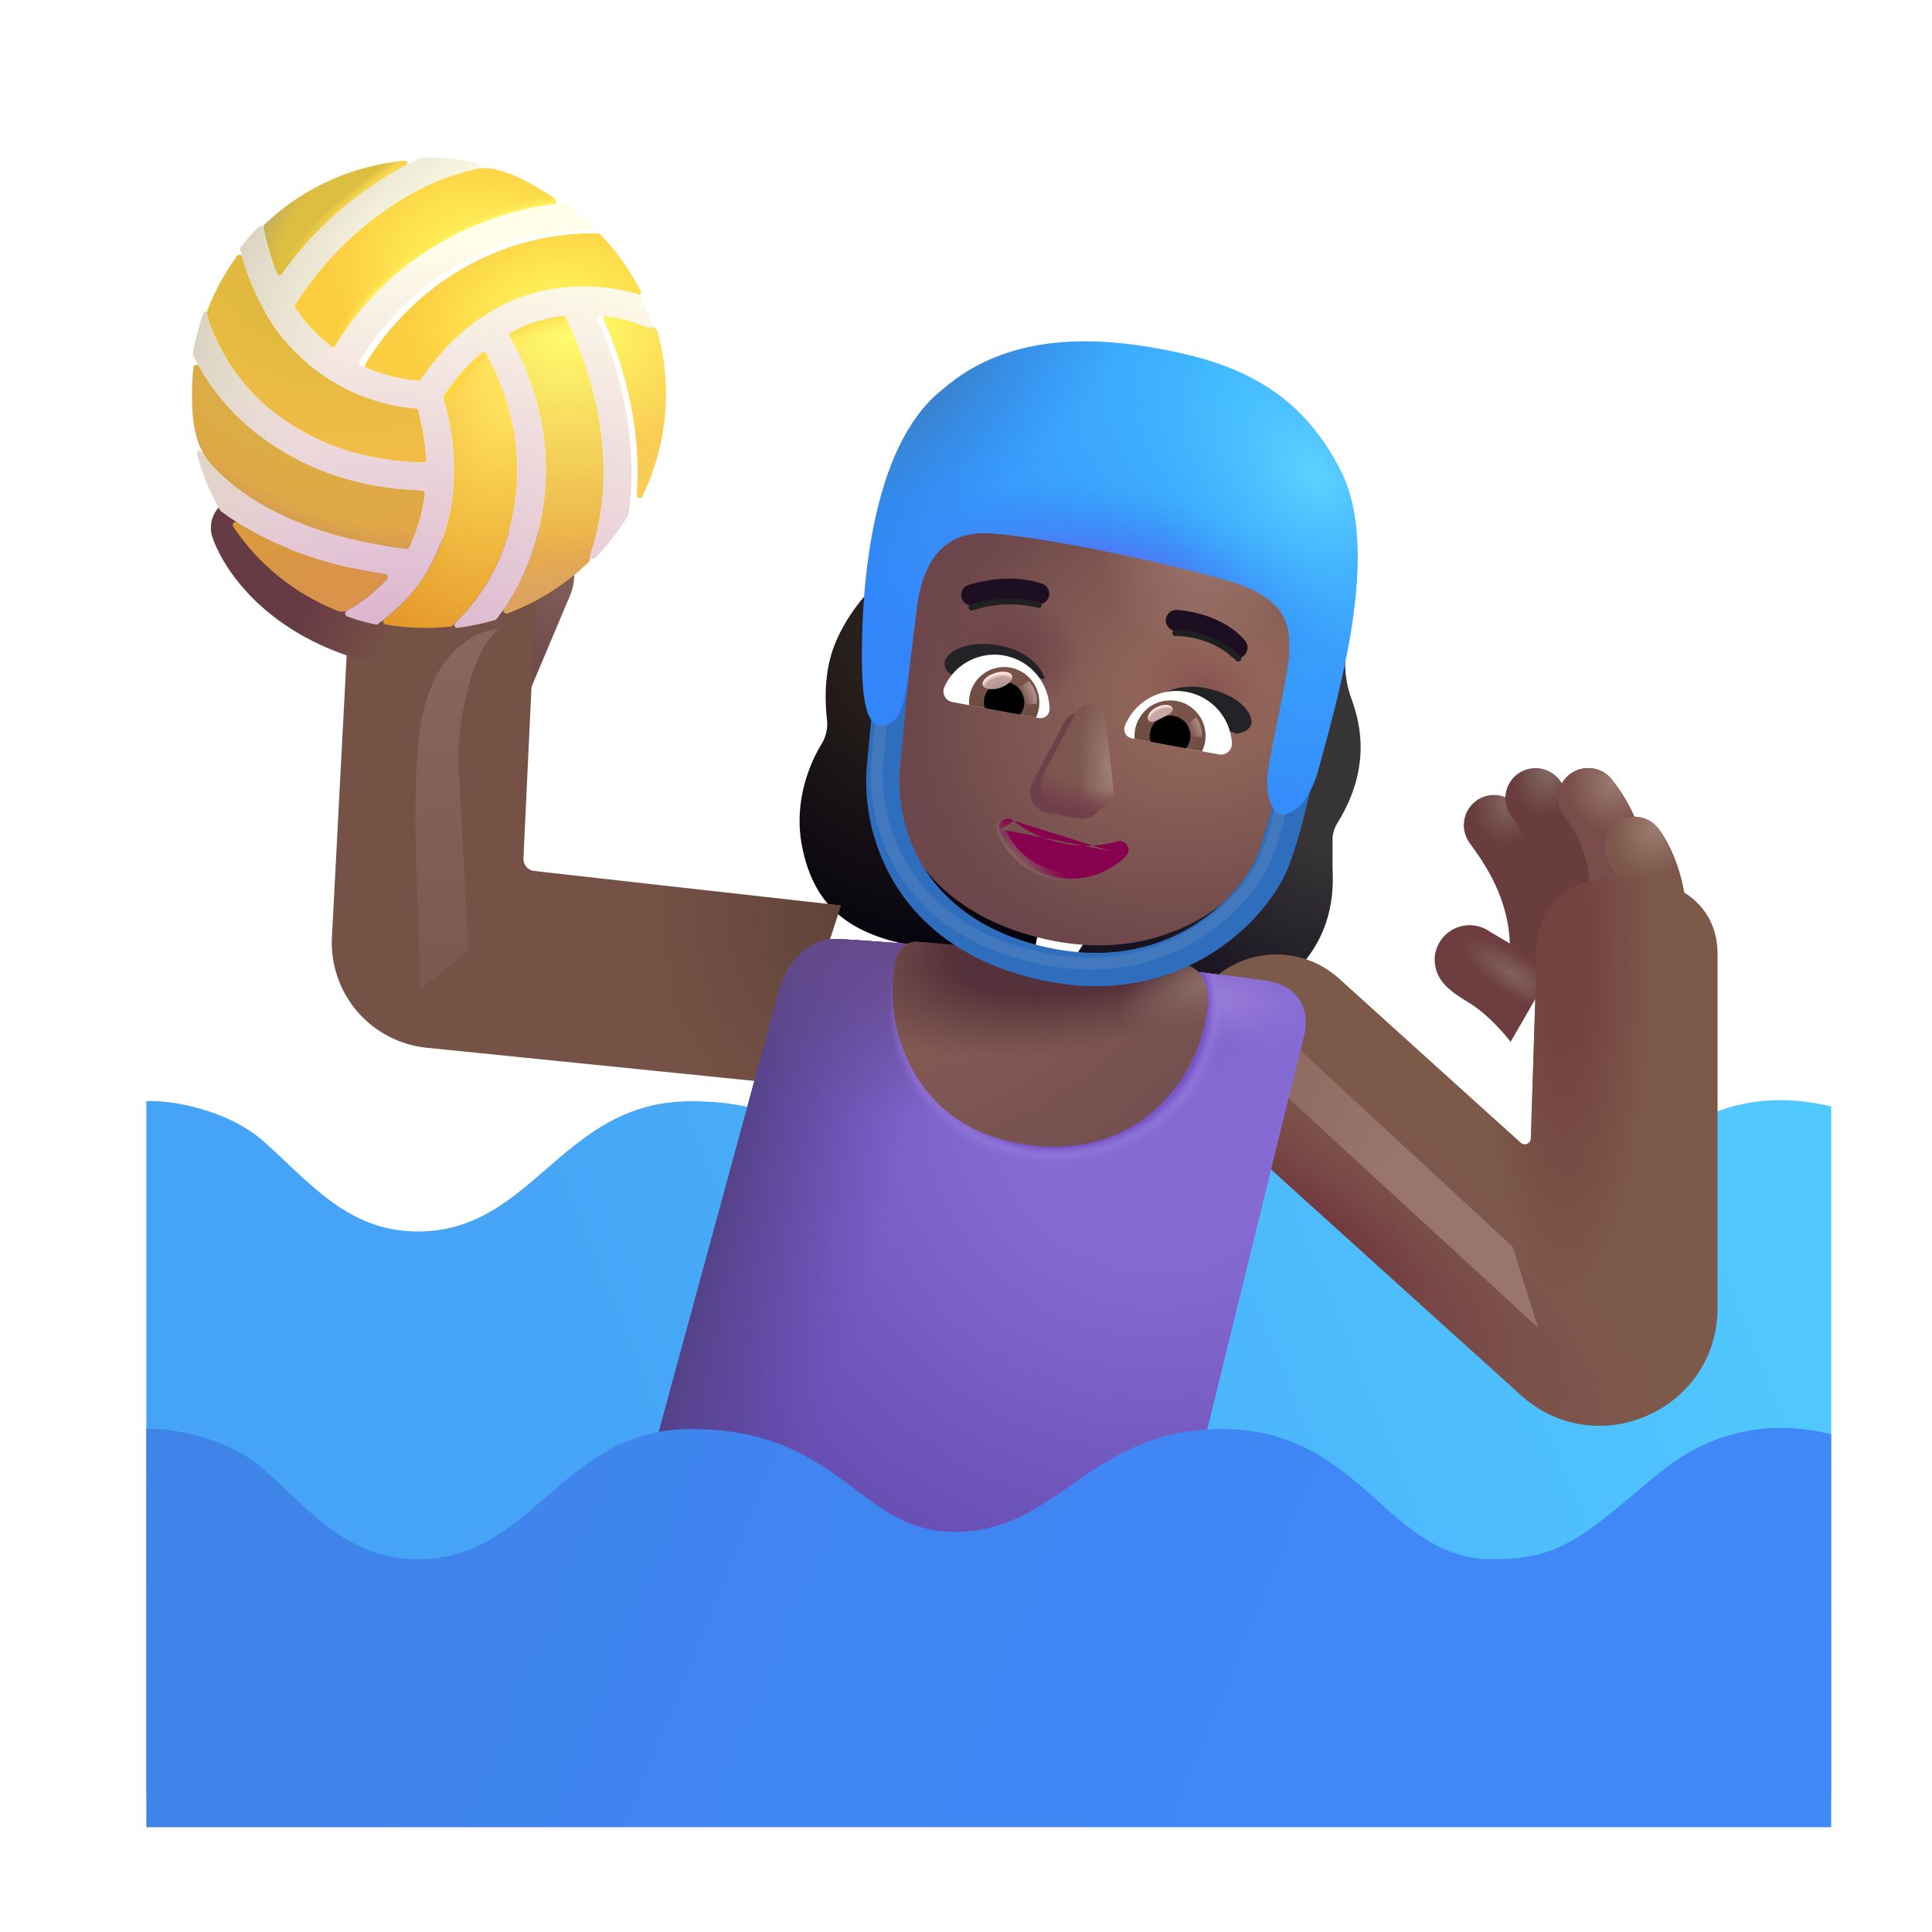<svg xmlns="http://www.w3.org/2000/svg" fill="none" viewBox="0 0 32 32"><path fill="url(#svg-4293f9ce-f15e-4b89-ade1-63faabbea15b-a)" d="M13.805 10.73c.163-.45.503-.877.672-1.007l3.375 2.43-.742 3.718c-.094 0-.552-.031-1.633-.156-1.351-.156-1.992-.656-2.195-1.711-.134-.697.11-1.325.32-1.672a.64.64 0 0 0 .097-.397c-.035-.314-.051-.769.106-1.205"/><path fill="url(#svg-e45e22c0-dc90-4668-a97d-81f4b67aa6cc-b)" d="M22.368 11.527a1.7 1.7 0 0 1-.086-.617c.063 0-.75-.104-1.164-.156l-3.531 5.43 3.336.304c1.289-.742 1.148-1.906 1.148-2.14v-.44c0-.1.032-.199.085-.284.623-1.009.317-1.797.212-2.097"/><g filter="url(#svg-66ebb9fc-6b3e-47f7-a1c9-95dbcfe7b5fe-c)"><path fill="url(#svg-d816eecf-ae6b-423c-86b4-aac6682a3e97-d)" d="M30.18 29.867v-11.39c-1.258-.305-2.198.1-2.875.663l-.301.252c-.982.822-1.379 1.155-2.434 1.155-.818 0-1.343-.468-1.903-.967-.644-.574-1.335-1.19-2.573-1.19-1.172 0-1.859.48-2.504.929-.571.399-1.11.774-1.926.774-.712 0-1.16-.336-1.657-.71-.623-.467-1.323-.993-2.714-.993-1.098 0-1.755.57-2.395 1.123-.605.524-1.194 1.034-2.125 1.034-.968 0-1.56-.558-2.194-1.157a20 20 0 0 0-.345-.32c-.625-.562-1.612-.706-1.96-.68v11.477z"/></g><path fill="url(#svg-8a8ead3d-c538-4de0-a230-fd7bdf478244-e)" d="m8.625 8.96.458.046c.064.006.128.02.182.056.242.158.338.483.137.895l-.87 2.062-.892-.84z"/><g filter="url(#svg-a59ff73e-f7eb-4acc-86a4-8b50ab2bfef2-f)"><path fill="#765145" d="m5.298 16.121.335-6.413 3.094-.375-.257 5.485a.2.2 0 0 0 .177.208l5.08.572-.954 2.954-5.904-.598a1.75 1.75 0 0 1-1.571-1.833"/><path fill="url(#svg-ba3ec907-692c-41d8-8283-6ec551d38493-g)" d="m5.298 16.121.335-6.413 3.094-.375-.257 5.485a.2.2 0 0 0 .177.208l5.08.572-.954 2.954-5.904-.598a1.75 1.75 0 0 1-1.571-1.833"/></g><path fill="url(#svg-52e99777-5513-486f-ae64-319d9ea5a9a8-h)" fill-rule="evenodd" d="M24.46 13.257a.5.5 0 0 1 .697.125l.04.056c.214.294.92 1.264.797 2.574a.5.5 0 1 1-.996-.095c.087-.915-.401-1.598-.617-1.9l-.046-.064a.5.5 0 0 1 .126-.696" clip-rule="evenodd"/><path fill="url(#svg-be9989ce-c8f1-4461-83ef-5b11faf1177e-i)" fill-rule="evenodd" d="M3.824 8.271a.5.5 0 0 1 .639.302c.08.225.493.986 1.711 1.372a.5.5 0 1 1-.302.953C4.328 10.41 3.696 9.4 3.522 8.91a.5.5 0 0 1 .302-.639" clip-rule="evenodd"/><path fill="url(#svg-c61483e3-f9b4-47df-b65f-385c23014518-j)" fill-rule="evenodd" d="M25.148 12.812a.5.5 0 0 1 .696.125l.013.018c.188.27.824 1.181.695 2.537a.5.5 0 0 1-.995-.094 2.73 2.73 0 0 0-.534-1.89.5.5 0 0 1 .125-.696" clip-rule="evenodd"/><path fill="url(#svg-d29778d1-185d-45ed-bf95-ca8b429afe9f-k)" fill-rule="evenodd" d="M25.992 12.833a.5.5 0 0 1 .703.075c.268.332.83 1.208.571 2.568a.5.5 0 1 1-.982-.187c.186-.976-.212-1.56-.367-1.753a.5.5 0 0 1 .075-.703" clip-rule="evenodd"/><path fill="url(#svg-879ddd09-1794-4c10-842a-0a1523a371c6-l)" fill-rule="evenodd" d="M25.992 12.833a.5.5 0 0 1 .703.075c.268.332.83 1.208.571 2.568a.5.5 0 1 1-.982-.187c.186-.976-.212-1.56-.367-1.753a.5.5 0 0 1 .075-.703" clip-rule="evenodd"/><path fill="url(#svg-f0b9ce6b-8fd6-403a-8292-e3f3d0e728fb-m)" fill-rule="evenodd" d="M26.77 13.63a.5.5 0 0 1 .7.092c.267.346.662 1.257.366 2.406a.5.5 0 1 1-.969-.25c.212-.818-.089-1.416-.189-1.546a.5.5 0 0 1 .091-.701" clip-rule="evenodd"/><path fill="url(#svg-c9fd44c8-1793-4193-93ae-bc3d86f964e0-n)" d="M24.344 16.617c.287.175.57.5.676.64l.699-1.21c-.192-.113-.67-.394-1.051-.622a.58.58 0 0 0-.906.454c.004.351.222.52.582.738"/><g fill-rule="evenodd" clip-rule="evenodd" filter="url(#svg-b97cf284-bfe6-441a-ac22-0d70f72a0cdb-o)"><path fill="#7D594A" d="M26.375 15.023c.856 0 1.573.425 1.573 1.281v5.858c0 1.69-2.003 2.58-3.257 1.446l-5.09-4.599a1.55 1.55 0 1 1 2.079-2.3l3.008 2.719a.1.1 0 0 0 .167-.071l.098-3.053c0-.856.566-1.28 1.422-1.28"/><path fill="url(#svg-f3c714a1-151b-4f2f-a3f3-d00f6a5b2920-p)" d="M26.375 15.023c.856 0 1.573.425 1.573 1.281v5.858c0 1.69-2.003 2.58-3.257 1.446l-5.09-4.599a1.55 1.55 0 1 1 2.079-2.3l3.008 2.719a.1.1 0 0 0 .167-.071l.098-3.053c0-.856.566-1.28 1.422-1.28"/><path fill="url(#svg-f524dd2b-6cdb-4302-a9c0-f9f81c3a6ac8-q)" d="M26.375 15.023c.856 0 1.573.425 1.573 1.281v5.858c0 1.69-2.003 2.58-3.257 1.446l-5.09-4.599a1.55 1.55 0 1 1 2.079-2.3l3.008 2.719a.1.1 0 0 0 .167-.071l.098-3.053c0-.856.566-1.28 1.422-1.28"/></g><g filter="url(#svg-b913c454-1fc1-4371-9ea3-5caf4e001621-r)"><path fill="url(#svg-44088ea0-b614-482b-bf01-def3d5852bc1-s)" d="m25.476 21.992-4.641-4.266.078-.906 4.14 3.828z"/></g><path fill="url(#svg-17c7b4d0-a44a-4ae7-9620-739c9f712f75-t)" d="M3.424 5.167a.04.04 0 0 0-.002.025c.03.13.288 1.023 1.178 1.688.687.502 1.454.753 2.411.782a.05.05 0 0 0 .051-.053 4.2 4.2 0 0 0-.133-.81.05.05 0 0 0-.045-.036 3.1 3.1 0 0 1-1.208-.353 3.2 3.2 0 0 1-1.248-1.175.1.1 0 0 1-.02-.033l-.016-.042-.004-.009a4 4 0 0 1-.375-.895c-.012-.04-.064-.05-.088-.016a3.9 3.9 0 0 0-.5.927"/><path fill="url(#svg-84673522-6ca4-4313-ad02-fc72ddcec52e-u)" d="M3.388 7.548c.01.021.797 1.243 3.34 1.543a.05.05 0 0 0 .05-.027c.148-.296.227-.6.26-.888a.05.05 0 0 0-.047-.055c-.736-.026-1.714-.182-2.663-.886a3.75 3.75 0 0 1-1.03-1.166c-.024-.042-.088-.03-.094.017a4 4 0 0 0-.024.439c0 .369.028.726.208 1.023"/><path fill="url(#svg-af5ed4c0-a297-4438-bc80-c4aedeea636b-v)" d="M3.388 7.548c.01.021.797 1.243 3.34 1.543a.05.05 0 0 0 .05-.027c.148-.296.227-.6.26-.888a.05.05 0 0 0-.047-.055c-.736-.026-1.714-.182-2.663-.886a3.75 3.75 0 0 1-1.03-1.166c-.024-.042-.088-.03-.094.017a4 4 0 0 0-.024.439c0 .369.028.726.208 1.023"/><path fill="url(#svg-5b6a502b-49f0-461c-9b4e-c3b3711d4a73-w)" d="M5.605 10.122a.25.25 0 0 0 .14-.004 2.6 2.6 0 0 0 .663-.526c.027-.03.01-.076-.03-.082-1.132-.172-1.919-.52-2.445-.855-.046-.03-.1.024-.07.068a3.73 3.73 0 0 0 1.742 1.399"/><path fill="url(#svg-5bdcd424-fc9f-46dd-83b2-fd3cd07e2407-x)" d="M7.467 10.378c.031-.004.052-.044.075-.066.42-.4.922-1.1 1.017-2.252.08-.989-.289-1.816-.504-2.206a.048.048 0 0 0-.074-.013c-.324.27-.535.568-.631.716a.05.05 0 0 0-.006.042c.076.246.22.846.16 1.524a3.16 3.16 0 0 1-.418 1.322l-.003.008-.013.024-.008.01a2.8 2.8 0 0 1-.695.766c-.034.027-.022.082.021.09a3.9 3.9 0 0 0 1.079.035"/><path fill="url(#svg-009a480c-4928-4874-ad4b-f4b0d8180675-y)" d="M7.467 10.378c.031-.004.052-.044.075-.066.42-.4.922-1.1 1.017-2.252.08-.989-.289-1.816-.504-2.206a.048.048 0 0 0-.074-.013c-.324.27-.535.568-.631.716a.05.05 0 0 0-.006.042c.076.246.22.846.16 1.524a3.16 3.16 0 0 1-.418 1.322l-.003.008-.013.024-.008.01a2.8 2.8 0 0 1-.695.766c-.034.027-.022.082.021.09a3.9 3.9 0 0 0 1.079.035"/><path fill="url(#svg-66ff6976-5f38-480c-9ad2-d67c6f905d9a-z)" d="M9.754 9.305c.025-.025.013-.08.022-.114l.001-.004c.588-1.714-.152-3.418-.409-3.929a.05.05 0 0 0-.048-.026 2.4 2.4 0 0 0-.863.275.05.05 0 0 0-.019.068c.247.43.682 1.366.592 2.517-.074.872-.357 1.518-.68 1.989-.028.04.012.093.057.076.508-.19.965-.482 1.347-.852"/><path fill="url(#svg-78c9a8dc-ec4d-4039-a9a6-a1c9263d7e69-A)" d="M9.754 9.305c.025-.025.013-.08.022-.114l.001-.004c.588-1.714-.152-3.418-.409-3.929a.05.05 0 0 0-.048-.026 2.4 2.4 0 0 0-.863.275.05.05 0 0 0-.019.068c.247.43.682 1.366.592 2.517-.074.872-.357 1.518-.68 1.989-.028.04.012.093.057.076.508-.19.965-.482 1.347-.852"/><path fill="url(#svg-c2382ea8-7892-417c-a72c-c177524b03ae-B)" d="M9.754 9.305c.025-.025.013-.08.022-.114l.001-.004c.588-1.714-.152-3.418-.409-3.929a.05.05 0 0 0-.048-.026 2.4 2.4 0 0 0-.863.275.05.05 0 0 0-.019.068c.247.43.682 1.366.592 2.517-.074.872-.357 1.518-.68 1.989-.028.04.012.093.057.076.508-.19.965-.482 1.347-.852"/><g filter="url(#svg-1f84052e-9afd-4fde-bec3-51210574e9b1-C)"><path fill="url(#svg-27cdf695-7798-472f-8bd3-701fe472850b-D)" d="M10.786 5.475c-.008-.026-.042-.037-.067-.048a2.5 2.5 0 0 0-.77-.201.05.05 0 0 0-.05.069c.254.573.64 1.664.547 2.901-.005.055.068.078.092.028a3.88 3.88 0 0 0 .248-2.75"/></g><g filter="url(#svg-419f3c3c-377e-4d45-ae60-60dfae185c1d-E)"><path fill="url(#svg-16c1b023-4ed7-4c32-ab03-e4267a21ee6d-F)" d="M6.977 6.281c.223-.34.846-1.163 1.906-1.439a3.2 3.2 0 0 1 1.57-.001c.042.01.078-.032.058-.07a3.9 3.9 0 0 0-.674-.943c-.018-.02-.054-.014-.08-.014a4.3 4.3 0 0 0-1.793.38c-1.136.503-1.76 1.374-2.01 1.783a.05.05 0 0 0 .02.07c.4.19.76.243.958.256a.05.05 0 0 0 .045-.022"/></g><path fill="url(#svg-d2bed307-e9ea-43a6-859f-da2883402b06-G)" d="M9.193 3.291c.038.026.023.085-.022.091a5 5 0 0 0-1.395.395 4.9 4.9 0 0 0-2.218 1.948.05.05 0 0 1-.073.014 2.7 2.7 0 0 1-.596-.64.05.05 0 0 1-.001-.054A5.5 5.5 0 0 1 6.94 3.14a4.1 4.1 0 0 1 .95-.343c.361-.085.938.247 1.303.495"/><path fill="url(#svg-390b347a-2959-4444-8677-f14e59d461e1-H)" d="M9.193 3.291c.038.026.023.085-.022.091a5 5 0 0 0-1.395.395 4.9 4.9 0 0 0-2.218 1.948.05.05 0 0 1-.073.014 2.7 2.7 0 0 1-.596-.64.05.05 0 0 1-.001-.054A5.5 5.5 0 0 1 6.94 3.14a4.1 4.1 0 0 1 .95-.343c.361-.085.938.247 1.303.495"/><path fill="url(#svg-074ca728-ecf5-494a-96c6-20e8c8987294-I)" d="M4.373 3.727c-.014.013-.01.037-.007.056a4 4 0 0 0 .22.747.05.05 0 0 0 .086.01A6 6 0 0 1 6.73 2.731c.031-.02.018-.07-.02-.068-.904.08-1.719.47-2.338 1.063"/><path fill="url(#svg-64a16663-3d14-4975-88af-ce8d3266c75e-J)" d="M4.373 3.727c-.014.013-.01.037-.007.056a4 4 0 0 0 .22.747.05.05 0 0 0 .086.01A6 6 0 0 1 6.73 2.731c.031-.02.018-.07-.02-.068-.904.08-1.719.47-2.338 1.063"/><path fill="url(#svg-798ffe6e-5d2f-4390-a2f3-df34a1200696-K)" d="M8.883 4.842c-1.06.276-1.683 1.099-1.906 1.44a.05.05 0 0 1-.045.021 2.7 2.7 0 0 1-.957-.256.05.05 0 0 1-.02-.07c.25-.41.873-1.28 2.009-1.782a4.3 4.3 0 0 1 1.792-.381c.046 0 .07-.055.038-.087a4 4 0 0 0-.415-.357.05.05 0 0 0-.034-.01 5.1 5.1 0 0 0-1.57.417 4.9 4.9 0 0 0-2.217 1.948.05.05 0 0 1-.073.014 2.7 2.7 0 0 1-.596-.64.05.05 0 0 1-.001-.053A5.5 5.5 0 0 1 6.94 3.139c.319-.167.664-.274.95-.342.05-.013.053-.084.002-.095a3.8 3.8 0 0 0-.837-.095h-.061a.1.1 0 0 0-.023.005c-.08.039-.16.07-.24.12a6 6 0 0 0-2.06 1.807.05.05 0 0 1-.085-.009 4 4 0 0 1-.22-.747c-.008-.039-.055-.054-.083-.027-.105.105-.203.22-.295.336a.05.05 0 0 0-.009.043 4.2 4.2 0 0 0 .413 1.026.2.2 0 0 0 .044.083 3.2 3.2 0 0 0 1.24 1.166c.489.259.949.337 1.208.353a.05.05 0 0 1 .045.036c.049.175.11.47.133.81a.05.05 0 0 1-.05.053c-.957-.029-1.725-.28-2.412-.782-.951-.71-1.18-1.682-1.18-1.703 0-.026-.037-.025-.045 0-.08.215-.135.44-.182.672a.05.05 0 0 0 .004.033c.2.395.543.92 1.131 1.353.949.704 1.927.86 2.663.886a.05.05 0 0 1 .048.055 2.7 2.7 0 0 1-.26.888.05.05 0 0 1-.051.027c-2.543-.3-3.33-1.522-3.34-1.543a.23.23 0 0 0-.075-.077c-.03-.019-.061.012-.052.047.092.334.22.641.383.93a.1.1 0 0 0 .013.016c.512.387 1.371.841 2.722 1.046.039.006.056.053.03.082a2.6 2.6 0 0 1-.665.526c-.038.021-.035.078.006.092q.225.082.469.134.02.004.039-.008.53-.387.804-.85l.008-.01.013-.023q.004-.013.01-.025a3.2 3.2 0 0 0 .411-1.305 4.2 4.2 0 0 0-.16-1.524.05.05 0 0 1 .006-.042 3.3 3.3 0 0 1 .631-.716.048.048 0 0 1 .074.013c.215.39.584 1.217.505 2.206-.096 1.151-.598 1.852-1.018 2.252-.036.034-.008.096.04.088q.32-.045.617-.13a.05.05 0 0 0 .026-.018c.372-.48.722-1.176.805-2.16.09-1.151-.345-2.087-.592-2.517a.05.05 0 0 1 .019-.068 2.372 2.372 0 0 1 .863-.275c.02-.002.04.008.048.026.257.511.997 2.215.41 3.93-.018.05.044.091.081.053q.307-.318.544-.702a.1.1 0 0 0 .007-.019c.197-1.369-.236-2.602-.51-3.225a.05.05 0 0 1 .05-.07c.33.034.593.123.77.202.04.019.085-.02.071-.061a5 5 0 0 0-.175-.461.05.05 0 0 0-.03-.027 3.2 3.2 0 0 0-1.703-.036"/><path fill="url(#svg-c8518cf6-acab-4b0a-a172-47cf53409178-L)" d="M8.883 4.842c-1.06.276-1.683 1.099-1.906 1.44a.05.05 0 0 1-.045.021 2.7 2.7 0 0 1-.957-.256.05.05 0 0 1-.02-.07c.25-.41.873-1.28 2.009-1.782a4.3 4.3 0 0 1 1.792-.381c.046 0 .07-.055.038-.087a4 4 0 0 0-.415-.357.05.05 0 0 0-.034-.01 5.1 5.1 0 0 0-1.57.417 4.9 4.9 0 0 0-2.217 1.948.05.05 0 0 1-.073.014 2.7 2.7 0 0 1-.596-.64.05.05 0 0 1-.001-.053A5.5 5.5 0 0 1 6.94 3.139c.319-.167.664-.274.95-.342.05-.013.053-.084.002-.095a3.8 3.8 0 0 0-.837-.095h-.061a.1.1 0 0 0-.023.005c-.08.039-.16.07-.24.12a6 6 0 0 0-2.06 1.807.05.05 0 0 1-.085-.009 4 4 0 0 1-.22-.747c-.008-.039-.055-.054-.083-.027-.105.105-.203.22-.295.336a.05.05 0 0 0-.009.043 4.2 4.2 0 0 0 .413 1.026.2.2 0 0 0 .044.083 3.2 3.2 0 0 0 1.24 1.166c.489.259.949.337 1.208.353a.05.05 0 0 1 .045.036c.049.175.11.47.133.81a.05.05 0 0 1-.05.053c-.957-.029-1.725-.28-2.412-.782-.951-.71-1.18-1.682-1.18-1.703 0-.026-.037-.025-.045 0-.08.215-.135.44-.182.672a.05.05 0 0 0 .004.033c.2.395.543.92 1.131 1.353.949.704 1.927.86 2.663.886a.05.05 0 0 1 .048.055 2.7 2.7 0 0 1-.26.888.05.05 0 0 1-.051.027c-2.543-.3-3.33-1.522-3.34-1.543a.23.23 0 0 0-.075-.077c-.03-.019-.061.012-.052.047.092.334.22.641.383.93a.1.1 0 0 0 .013.016c.512.387 1.371.841 2.722 1.046.039.006.056.053.03.082a2.6 2.6 0 0 1-.665.526c-.038.021-.035.078.006.092q.225.082.469.134.02.004.039-.008.53-.387.804-.85l.008-.01.013-.023q.004-.013.01-.025a3.2 3.2 0 0 0 .411-1.305 4.2 4.2 0 0 0-.16-1.524.05.05 0 0 1 .006-.042 3.3 3.3 0 0 1 .631-.716.048.048 0 0 1 .074.013c.215.39.584 1.217.505 2.206-.096 1.151-.598 1.852-1.018 2.252-.036.034-.008.096.04.088q.32-.045.617-.13a.05.05 0 0 0 .026-.018c.372-.48.722-1.176.805-2.16.09-1.151-.345-2.087-.592-2.517a.05.05 0 0 1 .019-.068 2.372 2.372 0 0 1 .863-.275c.02-.002.04.008.048.026.257.511.997 2.215.41 3.93-.018.05.044.091.081.053q.307-.318.544-.702a.1.1 0 0 0 .007-.019c.197-1.369-.236-2.602-.51-3.225a.05.05 0 0 1 .05-.07c.33.034.593.123.77.202.04.019.085-.02.071-.061a5 5 0 0 0-.175-.461.05.05 0 0 0-.03-.027 3.2 3.2 0 0 0-1.703-.036"/><path fill="url(#svg-899042eb-b621-4729-90ea-38a08b521972-M)" d="m12.914 16.367-2.14 7.86 4.609 2.171 4.422-1.953c.583-2.38 1.756-7.16 1.78-7.234.032-.094.22-.844-.64-.97-2.61-.358-6.328-.655-7.062-.687-.588-.025-.89.532-.969.813"/><path fill="url(#svg-a8f724d9-533b-40c7-a106-b2e0e23bad0d-N)" d="m12.914 16.367-2.14 7.86 4.609 2.171 4.422-1.953c.583-2.38 1.756-7.16 1.78-7.234.032-.094.22-.844-.64-.97-2.61-.358-6.328-.655-7.062-.687-.588-.025-.89.532-.969.813"/><path fill="url(#svg-4d7bbd7a-e3c7-42f8-9d52-a8302d569002-O)" d="m12.914 16.367-2.14 7.86 4.609 2.171 4.422-1.953c.583-2.38 1.756-7.16 1.78-7.234.032-.094.22-.844-.64-.97-2.61-.358-6.328-.655-7.062-.687-.588-.025-.89.532-.969.813"/><path fill="url(#svg-3fdfb044-8a30-485c-8826-aad3765cf32e-P)" d="m12.914 16.367-2.14 7.86 4.609 2.171 4.422-1.953c.583-2.38 1.756-7.16 1.78-7.234.032-.094.22-.844-.64-.97-2.61-.358-6.328-.655-7.062-.687-.588-.025-.89.532-.969.813"/><path fill="url(#svg-fb194ecb-7a94-4fa5-84c6-cc33f0eb5c32-Q)" d="m12.914 16.367-2.14 7.86 4.609 2.171 4.422-1.953c.583-2.38 1.756-7.16 1.78-7.234.032-.094.22-.844-.64-.97-2.61-.358-6.328-.655-7.062-.687-.588-.025-.89.532-.969.813"/><path fill="url(#svg-a6da2d5f-acb1-40bf-88a3-f714d5635309-R)" d="m12.914 16.367-2.14 7.86 4.609 2.171 4.422-1.953c.583-2.38 1.756-7.16 1.78-7.234.032-.094.22-.844-.64-.97-2.61-.358-6.328-.655-7.062-.687-.588-.025-.89.532-.969.813"/><path fill="url(#svg-2f29b121-f334-4cb5-8568-a74a3d613e0c-S)" d="m12.914 16.367-2.14 7.86 4.609 2.171 4.422-1.953c.583-2.38 1.756-7.16 1.78-7.234.032-.094.22-.844-.64-.97-2.61-.358-6.328-.655-7.062-.687-.588-.025-.89.532-.969.813"/><path fill="url(#svg-db96ad57-3589-47a5-80e8-dad60bf8d694-T)" d="m12.914 16.367-2.14 7.86 4.609 2.171 4.422-1.953c.583-2.38 1.756-7.16 1.78-7.234.032-.094.22-.844-.64-.97-2.61-.358-6.328-.655-7.062-.687-.588-.025-.89.532-.969.813"/><path fill="url(#svg-45a06e90-a7d5-47b8-b16c-2a1a61a8800f-U)" d="m12.914 16.367-2.14 7.86 4.609 2.171 4.422-1.953c.583-2.38 1.756-7.16 1.78-7.234.032-.094.22-.844-.64-.97-2.61-.358-6.328-.655-7.062-.687-.588-.025-.89.532-.969.813"/><path fill="url(#svg-729b7cb8-a375-428e-8ad6-f0c270d49bd5-V)" d="m12.914 16.367-2.14 7.86 4.609 2.171 4.422-1.953c.583-2.38 1.756-7.16 1.78-7.234.032-.094.22-.844-.64-.97-2.61-.358-6.328-.655-7.062-.687-.588-.025-.89.532-.969.813"/><path fill="url(#svg-dae6f932-0d82-47f6-b71b-115fe80fcc8a-W)" d="m12.914 16.367-2.14 7.86 4.609 2.171 4.422-1.953c.583-2.38 1.756-7.16 1.78-7.234.032-.094.22-.844-.64-.97-2.61-.358-6.328-.655-7.062-.687-.588-.025-.89.532-.969.813"/><path fill="url(#svg-aa062821-da79-4787-8f36-0c29ccfb6129-X)" d="m12.914 16.367-2.14 7.86 4.609 2.171 4.422-1.953c.583-2.38 1.756-7.16 1.78-7.234.032-.094.22-.844-.64-.97-2.61-.358-6.328-.655-7.062-.687-.588-.025-.89.532-.969.813"/><path fill="url(#svg-b6114dfc-19f0-4b3e-a8ae-d8f8570fc5d1-Y)" d="M14.812 16.015c.078-.437.324-.41.363-.418l4.348.38c.17-.016.503.091.484.648-.117 1.328-1.25 2.617-3.034 2.328-1.84-.277-2.321-1.895-2.161-2.938"/><path fill="url(#svg-d222da62-f082-4bb2-9cc7-bc0f0bf610e5-Z)" d="M14.812 16.015c.078-.437.324-.41.363-.418l4.348.38c.17-.016.503.091.484.648-.117 1.328-1.25 2.617-3.034 2.328-1.84-.277-2.321-1.895-2.161-2.938"/><path fill="url(#svg-9bb3a26c-9ff7-4ab2-ba91-8f81d9c54a4c-aa)" d="M14.812 16.015c.078-.437.324-.41.363-.418l4.348.38c.17-.016.503.091.484.648-.117 1.328-1.25 2.617-3.034 2.328-1.84-.277-2.321-1.895-2.161-2.938"/><g filter="url(#svg-e31c2006-7d98-4bfc-a17e-d10e9fef6962-ab)"><path fill="url(#svg-0c56a098-714c-417f-a003-cd020e934017-ac)" d="M30.18 30.414v-6.508c-1.258-.305-2.198.102-2.875.664l-.301.251c-.982.823-1.379 1.155-2.434 1.155-.818 0-1.343-.467-1.903-.967-.644-.573-1.335-1.189-2.573-1.189-1.172 0-1.859.479-2.504.929-.571.398-1.11.774-1.926.774-.712 0-1.16-.336-1.657-.71-.623-.467-1.323-.993-2.714-.993-1.098 0-1.755.57-2.395 1.123-.605.523-1.194 1.033-2.125 1.033-.968 0-1.56-.557-2.194-1.156a20 20 0 0 0-.345-.32c-.625-.563-1.612-.706-1.96-.68v6.594z"/></g><g filter="url(#svg-0d3e03bb-18e4-4ed8-b177-cdd8932e4e6b-ad)"><path fill="url(#svg-abcb3c37-14b1-45fd-8c9b-be45cc45bda2-ae)" d="M6.945 12.168c.163-1.363.943-1.735 1.313-1.75-.488.4-.651 1.562-.672 2.094l.172 3.233-.813.64c.042-.864-.162-2.855 0-4.217"/></g><g filter="url(#svg-7d7b8141-b127-481d-b1a8-9a991cb39ef0-af)"><path fill="url(#svg-cd815a35-11ce-49c6-82c6-3349cfb1d33b-ag)" d="m14.532 12.59.187-1.946c.449-2.856 1.355-3.257 1.752-3.101 1 0 3.331.15 4.656.75s.905 2.338.53 3.133c-.131.578-.418 2.142-.696 2.789-.337.78-1.723 2.22-4.015 1.586-2.132-.59-2.5-2.313-2.414-3.211"/><path fill="url(#svg-e4c19ac5-440f-496b-99e1-94d7a667b574-ah)" d="m14.532 12.59.187-1.946c.449-2.856 1.355-3.257 1.752-3.101 1 0 3.331.15 4.656.75s.905 2.338.53 3.133c-.131.578-.418 2.142-.696 2.789-.337.78-1.723 2.22-4.015 1.586-2.132-.59-2.5-2.313-2.414-3.211"/><path fill="url(#svg-8309f272-5929-4134-babc-5e92995fcb8d-ai)" d="m14.532 12.59.187-1.946c.449-2.856 1.355-3.257 1.752-3.101 1 0 3.331.15 4.656.75s.905 2.338.53 3.133c-.131.578-.418 2.142-.696 2.789-.337.78-1.723 2.22-4.015 1.586-2.132-.59-2.5-2.313-2.414-3.211"/><path fill="url(#svg-076b1f74-4be0-42ef-aef6-4949d715062c-aj)" d="m14.532 12.59.187-1.946c.449-2.856 1.355-3.257 1.752-3.101 1 0 3.331.15 4.656.75s.905 2.338.53 3.133c-.131.578-.418 2.142-.696 2.789-.337.78-1.723 2.22-4.015 1.586-2.132-.59-2.5-2.313-2.414-3.211"/></g><g filter="url(#svg-b7eac8f9-5441-4cb0-a578-f45546682d32-ak)"><path fill="#1D0E22" fill-rule="evenodd" d="M17.141 10.198c-.38-.127-.778-.037-1.003.026a.175.175 0 0 1-.094-.337c.233-.065.721-.184 1.208-.021a.175.175 0 1 1-.11.332" clip-rule="evenodd"/></g><g filter="url(#svg-e7629aa0-ab51-490b-bbbd-8e0723042a6e-al)"><path fill="#1D0E22" fill-rule="evenodd" d="M19.311 10.463a.175.175 0 0 0 .161.189c.413.032.746.21.883.388a.175.175 0 0 0 .278-.212c-.215-.282-.656-.488-1.133-.525a.175.175 0 0 0-.189.16" clip-rule="evenodd"/></g><g filter="url(#svg-67f55b6f-df16-4f50-8966-cb3ac88082c4-am)"><path fill="#6F4049" d="m17.638 11.945-.535 1.014c-.11.209.014.46.248.504l.498.092a.348.348 0 0 0 .411-.382l-.138-1.139c-.027-.251-.364-.313-.484-.089"/></g><g filter="url(#svg-059e3f3c-0df5-473f-b413-59badcf2d373-an)"><path fill="url(#svg-6cf9ffae-837e-4cc7-96bb-e68ae979e4bf-ao)" d="m17.82 11.806-.535 1.014c-.11.208.014.46.248.503l.498.092a.348.348 0 0 0 .411-.382l-.137-1.138c-.028-.252-.365-.314-.484-.09"/><path fill="url(#svg-29acef3b-d576-4b7b-b082-f418d3f802fe-ap)" d="m17.82 11.806-.535 1.014c-.11.208.014.46.248.503l.498.092a.348.348 0 0 0 .411-.382l-.137-1.138c-.028-.252-.365-.314-.484-.09"/></g><path fill="#87014E" stroke="url(#svg-8192cab7-9ea5-4bb4-9545-77eff48a1b24-aq)" stroke-width=".1" d="M16.788 13.594c.221.178.501.311.816.374.317.064.624.048.897-.031a.15.15 0 0 1 .168.063.14.14 0 0 1-.02.178m-1.861-.585 1.826.55m-1.826-.55a.15.15 0 0 0-.18-.005c-.05.035-.08.101-.05.171m.23-.165-.184.146m2.045.438-.035-.036m.035.036-.035-.036m.035.036a1.27 1.27 0 0 1-1.157.349 1.27 1.27 0 0 1-.934-.768m2.056.383c-.277.28-.69.42-1.113.336a1.23 1.23 0 0 1-.897-.738m-.046.02.046-.02m-.046.02v-.001l.046-.02"/><g filter="url(#svg-c63e30bc-4f11-469d-ae1b-c96211ae773e-ar)"><path fill="#232226" d="M15.544 11.03c0 .149.117.193.168.23l1.492.032c-.034-.154-.27-.474-.77-.555-.625-.101-.89.175-.89.293"/></g><g filter="url(#svg-da668e46-0adc-46fa-8a6a-efb1028a4adb-as)"><path fill="#232226" d="M20.622 12.048c-.054.139-.18.137-.24.154l-1.402-.512c.087-.131.423-.344.918-.238.62.132.767.486.724.596"/></g><path fill="#fff" d="M19.654 11.46a.92.92 0 0 1 .75.847.18.18 0 0 1-.214.189l-1.444-.267a.152.152 0 0 1-.115-.203.92.92 0 0 1 1.023-.566"/><path fill="url(#svg-cae030c1-7f46-4366-b55f-c05818dfa60f-at)" d="M19.488 11.61a.587.587 0 0 1 .421.834l-1.116-.206a.59.59 0 0 1 .694-.627"/><path fill="#000" d="M19.05 12.128a.335.335 0 0 1 .392-.27.335.335 0 0 1 .204.537l-.585-.108a.3.3 0 0 1-.011-.16"/><g filter="url(#svg-3dd204f2-77e5-43c4-af0c-edff190acc61-au)"><path fill="#C7A7A3" d="M19.42 11.726c.03.062-.068.113-.178.168-.11.054-.192.092-.223.03-.03-.062.034-.157.144-.212.111-.055.226-.048.256.014"/><path fill="url(#svg-8cef3feb-fe22-4415-abf1-8fe6c5754822-av)" d="M19.42 11.726c.03.062-.068.113-.178.168-.11.054-.192.092-.223.03-.03-.062.034-.157.144-.212.111-.055.226-.048.256.014"/></g><g filter="url(#svg-f8427f6c-a2dc-4241-bf92-08b2f9afc2e4-aw)"><path fill="url(#svg-38ea53c7-460e-45fa-9fba-febb76419c54-ax)" d="M19.907 12.205a.55.55 0 0 0-.093-.325l-.201.153.048.16z"/></g><path fill="#fff" d="M16.638 10.859a.91.91 0 0 0-.996.519.18.18 0 0 0 .131.25l1.433.265a.15.15 0 0 0 .178-.147.915.915 0 0 0-.746-.887"/><path fill="url(#svg-a5c97f45-32a8-4afb-81c0-f56955e902d9-ay)" d="M16.738 11.058a.583.583 0 0 0-.686.622l1.107.205a.587.587 0 0 0-.421-.827"/><path fill="#000" d="M16.96 11.692a.33.33 0 0 0-.267-.39.332.332 0 0 0-.38.426l.58.108a.33.33 0 0 0 .068-.144"/><g filter="url(#svg-1abbd222-2a08-4a0d-9ee7-580f2a7ccc06-az)"><path fill="url(#svg-54755e42-e543-41d9-a096-56d81c8b8917-aA)" d="M17.167 11.659c.034-.185-.093-.335-.127-.38l-.217.144.07.252z"/></g><g filter="url(#svg-78e1d9ba-d175-46ba-832e-2d6008720f6c-aB)" transform="rotate(-17.442 16.52 11.27)"><ellipse cx="16.52" cy="11.271" fill="#C7A7A3" fill-opacity=".9" rx=".254" ry=".129"/><ellipse cx="16.52" cy="11.271" fill="url(#svg-645f8e73-46f0-4df4-910b-944dc30ad3c7-aC)" rx=".254" ry=".129"/></g><g filter="url(#svg-0dde67fe-c1b1-41f5-b9b8-e6d46a118cb5-aD)"><path stroke="#201F22" stroke-linecap="round" stroke-width=".1" d="M16.092 10.063a2 2 0 0 1 1.11-.043"/></g><g filter="url(#svg-89d2e073-83ef-4951-8c55-2d0fb05b92b4-aE)"><path stroke="#201F22" stroke-linecap="round" stroke-width=".1" d="M19.467 10.485c.316 0 .734.113 1.043.422"/></g><g filter="url(#svg-57827f93-8992-4f2f-a341-8a8658f7d563-aF)"><path fill="#2F6DBD" fill-rule="evenodd" d="m14.259 12.563.186-1.945.548.053-.187 1.945c-.039.402.025 1 .34 1.56.312.551.877 1.084 1.873 1.36 2.131.59 3.394-.746 3.69-1.43.127-.296.264-.824.387-1.372.06-.27.117-.538.167-.776l.023-.111c.04-.19.074-.358.102-.482l.537.121a31 31 0 0 0-.124.584c-.05.239-.106.51-.168.785-.122.54-.268 1.118-.42 1.468-.378.878-1.887 2.422-4.34 1.743-1.136-.315-1.82-.939-2.205-1.62a3.3 3.3 0 0 1-.41-1.883" clip-rule="evenodd"/></g><g filter="url(#svg-73ecbfea-4371-471f-af26-a7776451ab6b-aG)"><path stroke="#4178BE" stroke-width=".2" d="m14.72 10.644-.188 1.946c-.086.898.282 2.62 2.413 3.21 2.293.636 3.68-.804 4.016-1.585.279-.647.565-2.211.695-2.79"/></g><path fill="url(#svg-6a99ce38-35fc-472a-b2db-516b6379b216-aH)" d="M15.186 10.067c.148-1.182.828-1.271 1.277-1.23 1.074.097 2.836.48 3.899.788 1.044.304.992.848.992 1.153 0 .304-.18 1.035-.328 1.832-.12.637.08.849.195.875.117.02.4-.081.594-.656.336-1.243 1.07-3.672.398-5.016s-1.719-1.79-2.937-2.023c-1.22-.235-2.618-.25-3.657.656-1.226.953-1.336 3.406-1.343 4.312-.008.907.085 1.344.406 1.243.32-.102.324-.504.504-1.934"/><path fill="url(#svg-1ab600f4-2aa0-4220-8143-9f6b15c11365-aI)" d="M15.186 10.067c.148-1.182.828-1.271 1.277-1.23 1.074.097 2.836.48 3.899.788 1.044.304.992.848.992 1.153 0 .304-.18 1.035-.328 1.832-.12.637.08.849.195.875.117.02.4-.081.594-.656.336-1.243 1.07-3.672.398-5.016s-1.719-1.79-2.937-2.023c-1.22-.235-2.618-.25-3.657.656-1.226.953-1.336 3.406-1.343 4.312-.008.907.085 1.344.406 1.243.32-.102.324-.504.504-1.934"/><path fill="url(#svg-1174b259-8b65-4103-9273-0bbda00d59b8-aJ)" d="M15.186 10.067c.148-1.182.828-1.271 1.277-1.23 1.074.097 2.836.48 3.899.788 1.044.304.992.848.992 1.153 0 .304-.18 1.035-.328 1.832-.12.637.08.849.195.875.117.02.4-.081.594-.656.336-1.243 1.07-3.672.398-5.016s-1.719-1.79-2.937-2.023c-1.22-.235-2.618-.25-3.657.656-1.226.953-1.336 3.406-1.343 4.312-.008.907.085 1.344.406 1.243.32-.102.324-.504.504-1.934"/><path fill="url(#svg-391d3df1-d08f-491d-ab25-0d30b3e3f64c-aK)" d="M15.186 10.067c.148-1.182.828-1.271 1.277-1.23 1.074.097 2.836.48 3.899.788 1.044.304.992.848.992 1.153 0 .304-.18 1.035-.328 1.832-.12.637.08.849.195.875.117.02.4-.081.594-.656.336-1.243 1.07-3.672.398-5.016s-1.719-1.79-2.937-2.023c-1.22-.235-2.618-.25-3.657.656-1.226.953-1.336 3.406-1.343 4.312-.008.907.085 1.344.406 1.243.32-.102.324-.504.504-1.934"/><defs><radialGradient id="svg-4293f9ce-f15e-4b89-ade1-63faabbea15b-a" cx="0" cy="0" r="1" gradientTransform="matrix(.608 5.609 -4.205 .456 14.94 10.262)" gradientUnits="userSpaceOnUse"><stop offset=".214" stop-color="#28201C"/><stop offset="1" stop-color="#05030D"/></radialGradient><radialGradient id="svg-e45e22c0-dc90-4668-a97d-81f4b67aa6cc-b" cx="0" cy="0" r="1" gradientTransform="rotate(124.509 8.069 12.271)scale(4.75 4.1)" gradientUnits="userSpaceOnUse"><stop offset=".351" stop-color="#373536"/><stop offset="1" stop-color="#181320"/></radialGradient><radialGradient id="svg-ba3ec907-692c-41d8-8283-6ec551d38493-g" cx="0" cy="0" r="1" gradientTransform="rotate(-171.733 7.678 7.408)scale(3.695 3.855)" gradientUnits="userSpaceOnUse"><stop offset=".098" stop-color="#604339"/><stop offset="1" stop-color="#604339" stop-opacity="0"/></radialGradient><radialGradient id="svg-52e99777-5513-486f-ae64-319d9ea5a9a8-h" cx="0" cy="0" r="1" gradientTransform="matrix(-.556 1.949 -1.482 -.423 25.008 13.212)" gradientUnits="userSpaceOnUse"><stop stop-color="#856A63"/><stop offset=".384" stop-color="#693D3D"/></radialGradient><radialGradient id="svg-c61483e3-f9b4-47df-b65f-385c23014518-j" cx="0" cy="0" r="1" gradientTransform="matrix(-.516 1.905 -1.386 -.376 25.64 12.765)" gradientUnits="userSpaceOnUse"><stop stop-color="#856A63"/><stop offset=".384" stop-color="#693D3D"/></radialGradient><radialGradient id="svg-d29778d1-185d-45ed-bf95-ca8b429afe9f-k" cx="0" cy="0" r="1" gradientTransform="rotate(113.89 9.167 15.162)scale(1.871 1.682)" gradientUnits="userSpaceOnUse"><stop stop-color="#685957"/><stop offset=".467" stop-color="#412830"/></radialGradient><radialGradient id="svg-879ddd09-1794-4c10-842a-0a1523a371c6-l" cx="0" cy="0" r="1" gradientTransform="rotate(113.89 9.167 15.162)scale(1.871 1.682)" gradientUnits="userSpaceOnUse"><stop stop-color="#9C7C71"/><stop offset=".467" stop-color="#794D49"/></radialGradient><radialGradient id="svg-f0b9ce6b-8fd6-403a-8292-e3f3d0e728fb-m" cx="0" cy="0" r="1" gradientTransform="matrix(-.679 1.612 -1.399 -.589 27.413 13.715)" gradientUnits="userSpaceOnUse"><stop stop-color="#9C7C71"/><stop offset=".467" stop-color="#7D584A"/></radialGradient><radialGradient id="svg-c9fd44c8-1793-4193-93ae-bc3d86f964e0-n" cx="0" cy="0" r="1" gradientTransform="matrix(-.424 .652 -1.892 -1.23 25.052 16.127)" gradientUnits="userSpaceOnUse"><stop stop-color="#83625E"/><stop offset=".438" stop-color="#6D3D3F"/></radialGradient><radialGradient id="svg-f3c714a1-151b-4f2f-a3f3-d00f6a5b2920-p" cx="0" cy="0" r="1" gradientTransform="matrix(1.467 -1.989 6.331 4.67 21.082 20.776)" gradientUnits="userSpaceOnUse"><stop stop-color="#6C3139"/><stop offset="1" stop-color="#835357" stop-opacity="0"/></radialGradient><radialGradient id="svg-f524dd2b-6cdb-4302-a9c0-f9f81c3a6ac8-q" cx="0" cy="0" r="1" gradientTransform="matrix(0 5.835 -1.459 0 25.417 16.277)" gradientUnits="userSpaceOnUse"><stop offset=".253" stop-color="#72433F"/><stop offset="1" stop-color="#72433F" stop-opacity="0"/></radialGradient><radialGradient id="svg-17c7b4d0-a44a-4ae7-9620-739c9f712f75-t" cx="0" cy="0" r="1" gradientTransform="matrix(-.906 2.219 -3.498 -1.429 4.883 4.898)" gradientUnits="userSpaceOnUse"><stop offset=".203" stop-color="#E0B93F"/><stop offset="1" stop-color="#F1BD46"/></radialGradient><radialGradient id="svg-84673522-6ca4-4313-ad02-fc72ddcec52e-u" cx="0" cy="0" r="1" gradientTransform="matrix(-.96 1.999 -3.513 -1.688 4.73 6.601)" gradientUnits="userSpaceOnUse"><stop offset=".203" stop-color="#DAAE44"/><stop offset="1" stop-color="#E2A548"/></radialGradient><radialGradient id="svg-af5ed4c0-a297-4438-bc80-c4aedeea636b-v" cx="0" cy="0" r="1" gradientTransform="matrix(-.516 1.391 -3.212 -1.191 5.508 7.351)" gradientUnits="userSpaceOnUse"><stop offset=".764" stop-color="#D39C52" stop-opacity="0"/><stop offset="1" stop-color="#D39C52"/></radialGradient><radialGradient id="svg-5b6a502b-49f0-461c-9b4e-c3b3711d4a73-w" cx="0" cy="0" r="1" gradientTransform="rotate(73.347 -3.854 6.765)scale(1.436 2.952)" gradientUnits="userSpaceOnUse"><stop offset=".05" stop-color="#DB9C35"/><stop offset="1" stop-color="#D9944A"/></radialGradient><radialGradient id="svg-5bdcd424-fc9f-46dd-83b2-fd3cd07e2407-x" cx="0" cy="0" r="1" gradientTransform="matrix(-1.147 4.656 -2.928 -.721 8.57 5.992)" gradientUnits="userSpaceOnUse"><stop offset=".168" stop-color="#FFE15B"/><stop offset="1" stop-color="#E59A2B"/></radialGradient><radialGradient id="svg-66ff6976-5f38-480c-9ad2-d67c6f905d9a-z" cx="0" cy="0" r="1" gradientTransform="rotate(84.147 1.817 7.839)scale(3.984 3.938)" gradientUnits="userSpaceOnUse"><stop offset=".1" stop-color="#FFF96D"/><stop offset="1" stop-color="#EAAE49"/></radialGradient><radialGradient id="svg-78c9a8dc-ec4d-4039-a9a6-a1c9263d7e69-A" cx="0" cy="0" r="1" gradientTransform="rotate(81.641 .573 8.168)scale(3.836 10.591)" gradientUnits="userSpaceOnUse"><stop offset=".667" stop-color="#DCA35E" stop-opacity="0"/><stop offset=".887" stop-color="#DCA35E"/></radialGradient><radialGradient id="svg-c2382ea8-7892-417c-a72c-c177524b03ae-B" cx="0" cy="0" r="1" gradientTransform="matrix(-1.102 -3.502 7.049 -2.217 9.922 8.734)" gradientUnits="userSpaceOnUse"><stop offset=".862" stop-color="#FFFA6E" stop-opacity="0"/><stop offset="1" stop-color="#FFCD36"/></radialGradient><radialGradient id="svg-27cdf695-7798-472f-8bd3-701fe472850b-D" cx="0" cy="0" r="1" gradientTransform="matrix(.953 1.732 -1.314 .723 9.977 5.402)" gradientUnits="userSpaceOnUse"><stop stop-color="#FFF662"/><stop offset="1" stop-color="#F9CD54"/></radialGradient><radialGradient id="svg-16c1b023-4ed7-4c32-ab03-e4267a21ee6d-F" cx="0" cy="0" r="1" gradientTransform="rotate(-103.141 6.506 -1.05)scale(1.581 2.462)" gradientUnits="userSpaceOnUse"><stop stop-color="#FFF75E"/><stop offset="1" stop-color="#FBCD40"/></radialGradient><radialGradient id="svg-d2bed307-e9ea-43a6-859f-da2883402b06-G" cx="0" cy="0" r="1" gradientTransform="rotate(-100.73 5.673 -1.103)scale(1.849 2.38)" gradientUnits="userSpaceOnUse"><stop stop-color="#FFF75E"/><stop offset="1" stop-color="#FBCD40"/></radialGradient><radialGradient id="svg-390b347a-2959-4444-8677-f14e59d461e1-H" cx="0" cy="0" r="1" gradientTransform="rotate(151.204 3.344 3.419)scale(2.692 1.11)" gradientUnits="userSpaceOnUse"><stop offset=".874" stop-color="#FFF665"/><stop offset="1" stop-color="#FFE451" stop-opacity="0"/></radialGradient><radialGradient id="svg-074ca728-ecf5-494a-96c6-20e8c8987294-I" cx="0" cy="0" r="1" gradientTransform="matrix(-.992 -.602 1.51 -2.491 5.656 3.734)" gradientUnits="userSpaceOnUse"><stop offset=".626" stop-color="#DDBE40"/><stop offset="1" stop-color="#C5AE5F"/></radialGradient><radialGradient id="svg-64a16663-3d14-4975-88af-ce8d3266c75e-J" cx="0" cy="0" r="1" gradientTransform="rotate(142.445 2.601 2.706)scale(1.961 .404)" gradientUnits="userSpaceOnUse"><stop offset=".651" stop-color="#F8D84F"/><stop offset="1" stop-color="#F8D84F" stop-opacity="0"/></radialGradient><radialGradient id="svg-798ffe6e-5d2f-4390-a2f3-df34a1200696-K" cx="0" cy="0" r="1" gradientTransform="matrix(-.031 -6.938 10.471 -.047 6.414 10.836)" gradientUnits="userSpaceOnUse"><stop stop-color="#D9AFCD"/><stop offset="1" stop-color="#FFFFE9"/></radialGradient><radialGradient id="svg-c8518cf6-acab-4b0a-a172-47cf53409178-L" cx="0" cy="0" r="1" gradientTransform="matrix(-5.094 -2.875 4.048 -7.172 8.695 7.367)" gradientUnits="userSpaceOnUse"><stop offset=".591" stop-color="#D9D1BE" stop-opacity="0"/><stop offset="1" stop-color="#D9D1BE"/></radialGradient><radialGradient id="svg-899042eb-b621-4729-90ea-38a08b521972-M" cx="0" cy="0" r="1" gradientTransform="matrix(-3.688 8.594 -8.599 -3.69 19.164 18.242)" gradientUnits="userSpaceOnUse"><stop offset=".27" stop-color="#856AD3"/><stop offset="1" stop-color="#6249AC"/></radialGradient><radialGradient id="svg-4d7bbd7a-e3c7-42f8-9d52-a8302d569002-O" cx="0" cy="0" r="1" gradientTransform="rotate(99.197 .904 13.857)scale(3.324 6.996)" gradientUnits="userSpaceOnUse"><stop stop-color="#654986"/><stop offset="1" stop-color="#654986" stop-opacity="0"/></radialGradient><radialGradient id="svg-3fdfb044-8a30-485c-8826-aad3765cf32e-P" cx="0" cy="0" r="1" gradientTransform="matrix(2.703 .328 -.11 .904 19.766 16.48)" gradientUnits="userSpaceOnUse"><stop stop-color="#A186DF"/><stop offset="1" stop-color="#8D6BD3" stop-opacity="0"/></radialGradient><radialGradient id="svg-fb194ecb-7a94-4fa5-84c6-cc33f0eb5c32-Q" cx="0" cy="0" r="1" gradientTransform="matrix(.301 2.594 -2.789 .323 17.508 16.69)" gradientUnits="userSpaceOnUse"><stop offset=".906" stop-color="#9E83E0"/><stop offset="1" stop-color="#866BD4" stop-opacity="0"/></radialGradient><radialGradient id="svg-a6da2d5f-acb1-40bf-88a3-f714d5635309-R" cx="0" cy="0" r="1" gradientTransform="matrix(.297 2.562 -2.755 .319 17.508 16.69)" gradientUnits="userSpaceOnUse"><stop offset=".898" stop-color="#7856C9"/><stop offset=".954" stop-color="#7856C9" stop-opacity="0"/></radialGradient><radialGradient id="svg-2f29b121-f334-4cb5-8568-a74a3d613e0c-S" cx="0" cy="0" r="1" gradientTransform="matrix(-3.688 8.594 -8.599 -3.69 19.164 18.242)" gradientUnits="userSpaceOnUse"><stop offset=".27" stop-color="#856AD3"/><stop offset="1" stop-color="#6249AC"/></radialGradient><radialGradient id="svg-45a06e90-a7d5-47b8-b16c-2a1a61a8800f-U" cx="0" cy="0" r="1" gradientTransform="rotate(99.197 .904 13.857)scale(3.324 6.996)" gradientUnits="userSpaceOnUse"><stop stop-color="#654986"/><stop offset="1" stop-color="#654986" stop-opacity="0"/></radialGradient><radialGradient id="svg-729b7cb8-a375-428e-8ad6-f0c270d49bd5-V" cx="0" cy="0" r="1" gradientTransform="matrix(2.703 .328 -.11 .904 19.766 16.48)" gradientUnits="userSpaceOnUse"><stop stop-color="#A186DF"/><stop offset="1" stop-color="#8D6BD3" stop-opacity="0"/></radialGradient><radialGradient id="svg-dae6f932-0d82-47f6-b71b-115fe80fcc8a-W" cx="0" cy="0" r="1" gradientTransform="matrix(.301 2.594 -2.789 .323 17.508 16.69)" gradientUnits="userSpaceOnUse"><stop offset=".906" stop-color="#9E83E0"/><stop offset="1" stop-color="#866BD4" stop-opacity="0"/></radialGradient><radialGradient id="svg-aa062821-da79-4787-8f36-0c29ccfb6129-X" cx="0" cy="0" r="1" gradientTransform="matrix(.297 2.562 -2.755 .319 17.508 16.69)" gradientUnits="userSpaceOnUse"><stop offset=".898" stop-color="#7856C9"/><stop offset=".954" stop-color="#7856C9" stop-opacity="0"/></radialGradient><radialGradient id="svg-b6114dfc-19f0-4b3e-a8ae-d8f8570fc5d1-Y" cx="0" cy="0" r="1" gradientTransform="matrix(2.688 4 -6.153 4.134 15.852 15.398)" gradientUnits="userSpaceOnUse"><stop offset=".07" stop-color="#895D55"/><stop offset=".876" stop-color="#755050"/></radialGradient><radialGradient id="svg-d222da62-f082-4bb2-9cc7-bc0f0bf610e5-Z" cx="0" cy="0" r="1" gradientTransform="rotate(168.536 8.245 8.62)scale(4.56 1.902)" gradientUnits="userSpaceOnUse"><stop offset=".514" stop-color="#55313B"/><stop offset="1" stop-color="#5B3C3C" stop-opacity="0"/></radialGradient><radialGradient id="svg-9bb3a26c-9ff7-4ab2-ba91-8f81d9c54a4c-aa" cx="0" cy="0" r="1" gradientTransform="rotate(157.999 8.476 10.053)scale(1.668 .648)" gradientUnits="userSpaceOnUse"><stop stop-color="#907168"/><stop offset="1" stop-color="#907168" stop-opacity="0"/></radialGradient><radialGradient id="svg-cd815a35-11ce-49c6-82c6-3349cfb1d33b-ag" cx="0" cy="0" r="1" gradientTransform="rotate(153.547 8.528 8.197)scale(5.068 4.243)" gradientUnits="userSpaceOnUse"><stop offset=".113" stop-color="#966A5B"/><stop offset="1" stop-color="#6C464A"/></radialGradient><radialGradient id="svg-e4c19ac5-440f-496b-99e1-94d7a667b574-ah" cx="0" cy="0" r="1" gradientTransform="matrix(.188 -.938 1.177 .235 16.563 11.094)" gradientUnits="userSpaceOnUse"><stop offset=".237" stop-color="#704549"/><stop offset="1" stop-color="#6C4249" stop-opacity="0"/></radialGradient><radialGradient id="svg-8309f272-5929-4134-babc-5e92995fcb8d-ai" cx="0" cy="0" r="1" gradientTransform="matrix(.344 -.923 1.159 .431 19.781 11.736)" gradientUnits="userSpaceOnUse"><stop stop-color="#865350"/><stop offset="1" stop-color="#865350" stop-opacity="0"/></radialGradient><radialGradient id="svg-076b1f74-4be0-42ef-aef6-4949d715062c-aj" cx="0" cy="0" r="1" gradientTransform="rotate(133.112 7.961 8.91)scale(2.012 1.789)" gradientUnits="userSpaceOnUse"><stop stop-color="#9C786E"/><stop offset="1" stop-color="#9C786E" stop-opacity="0"/></radialGradient><radialGradient id="svg-6cf9ffae-837e-4cc7-96bb-e68ae979e4bf-ao" cx="0" cy="0" r="1" gradientTransform="rotate(178.156 9.09 6.527)scale(1.072 3.258)" gradientUnits="userSpaceOnUse"><stop offset=".032" stop-color="#9D7C72"/><stop offset=".491" stop-color="#7C564F"/></radialGradient><radialGradient id="svg-29acef3b-d576-4b7b-b082-f418d3f802fe-ap" cx="0" cy="0" r="1" gradientTransform="matrix(-.321 1.221 -1.831 -.481 18.103 12.148)" gradientUnits="userSpaceOnUse"><stop offset=".706" stop-color="#76414C" stop-opacity="0"/><stop offset=".983" stop-color="#76414C"/></radialGradient><radialGradient id="svg-8192cab7-9ea5-4bb4-9545-77eff48a1b24-aq" cx="0" cy="0" r="1" gradientTransform="matrix(.312 -.328 1.229 1.17 16.751 14.191)" gradientUnits="userSpaceOnUse"><stop stop-color="#836562"/><stop offset="1" stop-color="#836562" stop-opacity="0"/></radialGradient><radialGradient id="svg-cae030c1-7f46-4366-b55f-c05818dfa60f-at" cx="0" cy="0" r="1" gradientTransform="matrix(-.295 .567 -.671 -.349 19.522 11.816)" gradientUnits="userSpaceOnUse"><stop offset=".451" stop-color="#795348"/><stop offset="1" stop-color="#6D4C42"/></radialGradient><radialGradient id="svg-8cef3feb-fe22-4415-abf1-8fe6c5754822-av" cx="0" cy="0" r="1" gradientTransform="rotate(-117.34 13.27 .108)scale(.247 .341)" gradientUnits="userSpaceOnUse"><stop offset=".766" stop-color="#FFE6E2" stop-opacity="0"/><stop offset=".966" stop-color="#FFE6E2"/></radialGradient><radialGradient id="svg-a5c97f45-32a8-4afb-81c0-f56955e902d9-ay" cx="0" cy="0" r="1" gradientTransform="matrix(-.293 .562 -.666 -.347 16.775 11.262)" gradientUnits="userSpaceOnUse"><stop offset=".451" stop-color="#795348"/><stop offset="1" stop-color="#6D4C42"/></radialGradient><radialGradient id="svg-645f8e73-46f0-4df4-910b-944dc30ad3c7-aC" cx="0" cy="0" r="1" gradientTransform="rotate(-90.897 13.904 -2.389)scale(.322 .387)" gradientUnits="userSpaceOnUse"><stop offset=".766" stop-color="#FFE6E2" stop-opacity="0"/><stop offset=".966" stop-color="#FFE6E2"/></radialGradient><radialGradient id="svg-6a99ce38-35fc-472a-b2db-516b6379b216-aH" cx="0" cy="0" r="1" gradientTransform="matrix(-4.781 5.344 -6.516 -5.83 20.791 6.618)" gradientUnits="userSpaceOnUse"><stop stop-color="#40BBFF"/><stop offset="1" stop-color="#3385FA"/></radialGradient><radialGradient id="svg-1ab600f4-2aa0-4220-8143-9f6b15c11365-aI" cx="0" cy="0" r="1" gradientTransform="rotate(-79.313 15.048 -6.232)scale(1.622 3.866)" gradientUnits="userSpaceOnUse"><stop offset=".261" stop-color="#5472F7"/><stop offset="1" stop-color="#2C8BF2" stop-opacity="0"/></radialGradient><radialGradient id="svg-1174b259-8b65-4103-9273-0bbda00d59b8-aJ" cx="0" cy="0" r="1" gradientTransform="matrix(1.625 1.594 -3.936 4.013 15.229 6.399)" gradientUnits="userSpaceOnUse"><stop stop-color="#3C7DBF"/><stop offset="1" stop-color="#2C89F2" stop-opacity="0"/></radialGradient><radialGradient id="svg-391d3df1-d08f-491d-ab25-0d30b3e3f64c-aK" cx="0" cy="0" r="1" gradientTransform="matrix(-2.406 -2.656 1.897 -1.719 21.76 7.836)" gradientUnits="userSpaceOnUse"><stop stop-color="#5DD2FF"/><stop offset="1" stop-color="#3FB2FF" stop-opacity="0"/></radialGradient><filter id="svg-66ebb9fc-6b3e-47f7-a1c9-95dbcfe7b5fe-c" width="28.306" height="11.645" x="2.123" y="18.222" color-interpolation-filters="sRGB" filterUnits="userSpaceOnUse"><feFlood flood-opacity="0" result="BackgroundImageFix"/><feBlend in="SourceGraphic" in2="BackgroundImageFix" result="shape"/><feColorMatrix in="SourceAlpha" result="hardAlpha" values="0 0 0 0 0 0 0 0 0 0 0 0 0 0 0 0 0 0 127 0"/><feOffset dx=".15" dy="-.15"/><feGaussianBlur stdDeviation=".075"/><feComposite in2="hardAlpha" k2="-1" k3="1" operator="arithmetic"/><feColorMatrix values="0 0 0 0 0.235 0 0 0 0 0.573 0 0 0 0 0.82 0 0 0 1 0"/><feBlend in2="shape" result="effect1_innerShadow_3987_23704"/><feColorMatrix in="SourceAlpha" result="hardAlpha" values="0 0 0 0 0 0 0 0 0 0 0 0 0 0 0 0 0 0 127 0"/><feOffset dx=".25"/><feGaussianBlur stdDeviation=".15"/><feComposite in2="hardAlpha" k2="-1" k3="1" operator="arithmetic"/><feColorMatrix values="0 0 0 0 0.239 0 0 0 0 0.62 0 0 0 0 0.8 0 0 0 1 0"/><feBlend in2="effect1_innerShadow_3987_23704" result="effect2_innerShadow_3987_23704"/><feColorMatrix in="SourceAlpha" result="hardAlpha" values="0 0 0 0 0 0 0 0 0 0 0 0 0 0 0 0 0 0 127 0"/><feOffset dx="-.25"/><feGaussianBlur stdDeviation=".075"/><feComposite in2="hardAlpha" k2="-1" k3="1" operator="arithmetic"/><feColorMatrix values="0 0 0 0 0.396 0 0 0 0 0.886 0 0 0 0 1 0 0 0 1 0"/><feBlend in2="effect2_innerShadow_3987_23704" result="effect3_innerShadow_3987_23704"/></filter><filter id="svg-a59ff73e-f7eb-4acc-86a4-8b50ab2bfef2-f" width="8.631" height="9.819" x="5.295" y="8.733" color-interpolation-filters="sRGB" filterUnits="userSpaceOnUse"><feFlood flood-opacity="0" result="BackgroundImageFix"/><feBlend in="SourceGraphic" in2="BackgroundImageFix" result="shape"/><feColorMatrix in="SourceAlpha" result="hardAlpha" values="0 0 0 0 0 0 0 0 0 0 0 0 0 0 0 0 0 0 127 0"/><feOffset dx=".2" dy="-.6"/><feGaussianBlur stdDeviation=".5"/><feComposite in2="hardAlpha" k2="-1" k3="1" operator="arithmetic"/><feColorMatrix values="0 0 0 0 0.412 0 0 0 0 0.243 0 0 0 0 0.376 0 0 0 1 0"/><feBlend in2="shape" result="effect1_innerShadow_3987_23704"/></filter><filter id="svg-b97cf284-bfe6-441a-ac22-0d70f72a0cdb-o" width="9.358" height="9.592" x="19.091" y="14.523" color-interpolation-filters="sRGB" filterUnits="userSpaceOnUse"><feFlood flood-opacity="0" result="BackgroundImageFix"/><feBlend in="SourceGraphic" in2="BackgroundImageFix" result="shape"/><feColorMatrix in="SourceAlpha" result="hardAlpha" values="0 0 0 0 0 0 0 0 0 0 0 0 0 0 0 0 0 0 127 0"/><feOffset dx=".5" dy="-.5"/><feGaussianBlur stdDeviation=".625"/><feComposite in2="hardAlpha" k2="-1" k3="1" operator="arithmetic"/><feColorMatrix values="0 0 0 0 0.455 0 0 0 0 0.224 0 0 0 0 0.31 0 0 0 1 0"/><feBlend in2="shape" result="effect1_innerShadow_3987_23704"/></filter><filter id="svg-b913c454-1fc1-4371-9ea3-5caf4e001621-r" width="5.441" height="5.972" x="20.435" y="16.42" color-interpolation-filters="sRGB" filterUnits="userSpaceOnUse"><feFlood flood-opacity="0" result="BackgroundImageFix"/><feBlend in="SourceGraphic" in2="BackgroundImageFix" result="shape"/><feGaussianBlur result="effect1_foregroundBlur_3987_23704" stdDeviation=".2"/></filter><filter id="svg-1f84052e-9afd-4fde-bec3-51210574e9b1-C" width="1.134" height="3.026" x="9.895" y="5.225" color-interpolation-filters="sRGB" filterUnits="userSpaceOnUse"><feFlood flood-opacity="0" result="BackgroundImageFix"/><feBlend in="SourceGraphic" in2="BackgroundImageFix" result="shape"/><feColorMatrix in="SourceAlpha" result="hardAlpha" values="0 0 0 0 0 0 0 0 0 0 0 0 0 0 0 0 0 0 127 0"/><feOffset dx=".1"/><feGaussianBlur stdDeviation=".05"/><feComposite in2="hardAlpha" k2="-1" k3="1" operator="arithmetic"/><feColorMatrix values="0 0 0 0 1 0 0 0 0 0.843 0 0 0 0 0.251 0 0 0 1 0"/><feBlend in2="shape" result="effect1_innerShadow_3987_23704"/></filter><filter id="svg-419f3c3c-377e-4d45-ae60-60dfae185c1d-E" width="4.669" height="2.54" x="5.947" y="3.813" color-interpolation-filters="sRGB" filterUnits="userSpaceOnUse"><feFlood flood-opacity="0" result="BackgroundImageFix"/><feBlend in="SourceGraphic" in2="BackgroundImageFix" result="shape"/><feColorMatrix in="SourceAlpha" result="hardAlpha" values="0 0 0 0 0 0 0 0 0 0 0 0 0 0 0 0 0 0 127 0"/><feOffset dx=".1" dy=".05"/><feGaussianBlur stdDeviation=".05"/><feComposite in2="hardAlpha" k2="-1" k3="1" operator="arithmetic"/><feColorMatrix values="0 0 0 0 0.953 0 0 0 0 0.769 0 0 0 0 0.255 0 0 0 1 0"/><feBlend in2="shape" result="effect1_innerShadow_3987_23704"/></filter><filter id="svg-e31c2006-7d98-4bfc-a17e-d10e9fef6962-ab" width="28.306" height="6.762" x="2.123" y="23.652" color-interpolation-filters="sRGB" filterUnits="userSpaceOnUse"><feFlood flood-opacity="0" result="BackgroundImageFix"/><feBlend in="SourceGraphic" in2="BackgroundImageFix" result="shape"/><feColorMatrix in="SourceAlpha" result="hardAlpha" values="0 0 0 0 0 0 0 0 0 0 0 0 0 0 0 0 0 0 127 0"/><feOffset dx=".15" dy="-.15"/><feGaussianBlur stdDeviation=".075"/><feComposite in2="hardAlpha" k2="-1" k3="1" operator="arithmetic"/><feColorMatrix values="0 0 0 0 0.239 0 0 0 0 0.369 0 0 0 0 0.882 0 0 0 1 0"/><feBlend in2="shape" result="effect1_innerShadow_3987_23704"/><feColorMatrix in="SourceAlpha" result="hardAlpha" values="0 0 0 0 0 0 0 0 0 0 0 0 0 0 0 0 0 0 127 0"/><feOffset dx=".25"/><feGaussianBlur stdDeviation=".15"/><feComposite in2="hardAlpha" k2="-1" k3="1" operator="arithmetic"/><feColorMatrix values="0 0 0 0 0.165 0 0 0 0 0.459 0 0 0 0 0.78 0 0 0 1 0"/><feBlend in2="effect1_innerShadow_3987_23704" result="effect2_innerShadow_3987_23704"/><feColorMatrix in="SourceAlpha" result="hardAlpha" values="0 0 0 0 0 0 0 0 0 0 0 0 0 0 0 0 0 0 127 0"/><feOffset dx="-.25"/><feGaussianBlur stdDeviation=".075"/><feComposite in2="hardAlpha" k2="-1" k3="1" operator="arithmetic"/><feColorMatrix values="0 0 0 0 0.325 0 0 0 0 0.62 0 0 0 0 0.988 0 0 0 1 0"/><feBlend in2="effect2_innerShadow_3987_23704" result="effect3_innerShadow_3987_23704"/></filter><filter id="svg-0d3e03bb-18e4-4ed8-b177-cdd8932e4e6b-ad" width="2.176" height="6.768" x="6.481" y="10.018" color-interpolation-filters="sRGB" filterUnits="userSpaceOnUse"><feFlood flood-opacity="0" result="BackgroundImageFix"/><feBlend in="SourceGraphic" in2="BackgroundImageFix" result="shape"/><feGaussianBlur result="effect1_foregroundBlur_3987_23704" stdDeviation=".2"/></filter><filter id="svg-7d7b8141-b127-481d-b1a8-9a991cb39ef0-af" width="7.659" height="8.744" x="14.521" y="7.214" color-interpolation-filters="sRGB" filterUnits="userSpaceOnUse"><feFlood flood-opacity="0" result="BackgroundImageFix"/><feBlend in="SourceGraphic" in2="BackgroundImageFix" result="shape"/><feColorMatrix in="SourceAlpha" result="hardAlpha" values="0 0 0 0 0 0 0 0 0 0 0 0 0 0 0 0 0 0 127 0"/><feOffset dx=".15" dy="-.3"/><feGaussianBlur stdDeviation=".375"/><feComposite in2="hardAlpha" k2="-1" k3="1" operator="arithmetic"/><feColorMatrix values="0 0 0 0 0.345 0 0 0 0 0.188 0 0 0 0 0.176 0 0 0 1 0"/><feBlend in2="shape" result="effect1_innerShadow_3987_23704"/></filter><filter id="svg-b7eac8f9-5441-4cb0-a578-f45546682d32-ak" width="1.456" height=".646" x="15.916" y="9.584" color-interpolation-filters="sRGB" filterUnits="userSpaceOnUse"><feFlood flood-opacity="0" result="BackgroundImageFix"/><feBlend in="SourceGraphic" in2="BackgroundImageFix" result="shape"/><feColorMatrix in="SourceAlpha" result="hardAlpha" values="0 0 0 0 0 0 0 0 0 0 0 0 0 0 0 0 0 0 127 0"/><feOffset dy="-.2"/><feGaussianBlur stdDeviation=".125"/><feComposite in2="hardAlpha" k2="-1" k3="1" operator="arithmetic"/><feColorMatrix values="0 0 0 0 0.063 0 0 0 0 0.016 0 0 0 0 0.039 0 0 0 1 0"/><feBlend in2="shape" result="effect1_innerShadow_3987_23704"/></filter><filter id="svg-e7629aa0-ab51-490b-bbbd-8e0723042a6e-al" width="1.358" height="1.007" x="19.311" y="10.102" color-interpolation-filters="sRGB" filterUnits="userSpaceOnUse"><feFlood flood-opacity="0" result="BackgroundImageFix"/><feBlend in="SourceGraphic" in2="BackgroundImageFix" result="shape"/><feColorMatrix in="SourceAlpha" result="hardAlpha" values="0 0 0 0 0 0 0 0 0 0 0 0 0 0 0 0 0 0 127 0"/><feOffset dy="-.2"/><feGaussianBlur stdDeviation=".125"/><feComposite in2="hardAlpha" k2="-1" k3="1" operator="arithmetic"/><feColorMatrix values="0 0 0 0 0.063 0 0 0 0 0.016 0 0 0 0 0.039 0 0 0 1 0"/><feBlend in2="shape" result="effect1_innerShadow_3987_23704"/></filter><filter id="svg-67f55b6f-df16-4f50-8966-cb3ac88082c4-am" width="2.2" height="2.754" x="16.563" y="11.307" color-interpolation-filters="sRGB" filterUnits="userSpaceOnUse"><feFlood flood-opacity="0" result="BackgroundImageFix"/><feBlend in="SourceGraphic" in2="BackgroundImageFix" result="shape"/><feGaussianBlur result="effect1_foregroundBlur_3987_23704" stdDeviation=".25"/></filter><filter id="svg-059e3f3c-0df5-473f-b413-59badcf2d373-an" width="1.4" height="1.954" x="17.145" y="11.567" color-interpolation-filters="sRGB" filterUnits="userSpaceOnUse"><feFlood flood-opacity="0" result="BackgroundImageFix"/><feBlend in="SourceGraphic" in2="BackgroundImageFix" result="shape"/><feGaussianBlur result="effect1_foregroundBlur_3987_23704" stdDeviation=".05"/></filter><filter id="svg-c63e30bc-4f11-469d-ae1b-c96211ae773e-ar" width="1.76" height=".627" x="15.544" y="10.665" color-interpolation-filters="sRGB" filterUnits="userSpaceOnUse"><feFlood flood-opacity="0" result="BackgroundImageFix"/><feBlend in="SourceGraphic" in2="BackgroundImageFix" result="shape"/><feColorMatrix in="SourceAlpha" result="hardAlpha" values="0 0 0 0 0 0 0 0 0 0 0 0 0 0 0 0 0 0 127 0"/><feOffset dx=".1" dy="-.05"/><feGaussianBlur stdDeviation=".05"/><feComposite in2="hardAlpha" k2="-1" k3="1" operator="arithmetic"/><feColorMatrix values="0 0 0 0 0.18 0 0 0 0 0.129 0 0 0 0 0.161 0 0 0 1 0"/><feBlend in2="shape" result="effect1_innerShadow_3987_23704"/></filter><filter id="svg-da668e46-0adc-46fa-8a6a-efb1028a4adb-as" width="1.749" height=".829" x="18.98" y="11.373" color-interpolation-filters="sRGB" filterUnits="userSpaceOnUse"><feFlood flood-opacity="0" result="BackgroundImageFix"/><feBlend in="SourceGraphic" in2="BackgroundImageFix" result="shape"/><feColorMatrix in="SourceAlpha" result="hardAlpha" values="0 0 0 0 0 0 0 0 0 0 0 0 0 0 0 0 0 0 127 0"/><feOffset dx=".1" dy="-.05"/><feGaussianBlur stdDeviation=".05"/><feComposite in2="hardAlpha" k2="-1" k3="1" operator="arithmetic"/><feColorMatrix values="0 0 0 0 0.18 0 0 0 0 0.129 0 0 0 0 0.161 0 0 0 1 0"/><feBlend in2="shape" result="effect1_innerShadow_3987_23704"/></filter><filter id="svg-3dd204f2-77e5-43c4-af0c-edff190acc61-au" width=".514" height=".381" x="18.961" y="11.625" color-interpolation-filters="sRGB" filterUnits="userSpaceOnUse"><feFlood flood-opacity="0" result="BackgroundImageFix"/><feBlend in="SourceGraphic" in2="BackgroundImageFix" result="shape"/><feGaussianBlur result="effect1_foregroundBlur_3987_23704" stdDeviation=".025"/></filter><filter id="svg-f8427f6c-a2dc-4241-bf92-08b2f9afc2e4-aw" width=".395" height=".425" x="19.563" y="11.83" color-interpolation-filters="sRGB" filterUnits="userSpaceOnUse"><feFlood flood-opacity="0" result="BackgroundImageFix"/><feBlend in="SourceGraphic" in2="BackgroundImageFix" result="shape"/><feGaussianBlur result="effect1_foregroundBlur_3987_23704" stdDeviation=".025"/></filter><filter id="svg-1abbd222-2a08-4a0d-9ee7-580f2a7ccc06-az" width=".45" height=".496" x="16.773" y="11.229" color-interpolation-filters="sRGB" filterUnits="userSpaceOnUse"><feFlood flood-opacity="0" result="BackgroundImageFix"/><feBlend in="SourceGraphic" in2="BackgroundImageFix" result="shape"/><feGaussianBlur result="effect1_foregroundBlur_3987_23704" stdDeviation=".025"/></filter><filter id="svg-78e1d9ba-d175-46ba-832e-2d6008720f6c-aB" width=".591" height=".389" x="16.224" y="11.076" color-interpolation-filters="sRGB" filterUnits="userSpaceOnUse"><feFlood flood-opacity="0" result="BackgroundImageFix"/><feBlend in="SourceGraphic" in2="BackgroundImageFix" result="shape"/><feGaussianBlur result="effect1_foregroundBlur_3987_23704" stdDeviation=".025"/></filter><filter id="svg-0dde67fe-c1b1-41f5-b9b8-e6d46a118cb5-aD" width="1.409" height=".403" x="15.942" y="9.811" color-interpolation-filters="sRGB" filterUnits="userSpaceOnUse"><feFlood flood-opacity="0" result="BackgroundImageFix"/><feBlend in="SourceGraphic" in2="BackgroundImageFix" result="shape"/><feGaussianBlur result="effect1_foregroundBlur_3987_23704" stdDeviation=".05"/></filter><filter id="svg-89d2e073-83ef-4951-8c55-2d0fb05b92b4-aE" width="1.343" height=".722" x="19.317" y="10.335" color-interpolation-filters="sRGB" filterUnits="userSpaceOnUse"><feFlood flood-opacity="0" result="BackgroundImageFix"/><feBlend in="SourceGraphic" in2="BackgroundImageFix" result="shape"/><feGaussianBlur result="effect1_foregroundBlur_3987_23704" stdDeviation=".05"/></filter><filter id="svg-57827f93-8992-4f2f-a341-8a8658f7d563-aF" width="7.779" height="5.716" x="14.246" y="10.618" color-interpolation-filters="sRGB" filterUnits="userSpaceOnUse"><feFlood flood-opacity="0" result="BackgroundImageFix"/><feBlend in="SourceGraphic" in2="BackgroundImageFix" result="shape"/><feColorMatrix in="SourceAlpha" result="hardAlpha" values="0 0 0 0 0 0 0 0 0 0 0 0 0 0 0 0 0 0 127 0"/><feOffset dx=".1" dy=".1"/><feGaussianBlur stdDeviation=".1"/><feComposite in2="hardAlpha" k2="-1" k3="1" operator="arithmetic"/><feColorMatrix values="0 0 0 0 0.212 0 0 0 0 0.482 0 0 0 0 0.706 0 0 0 1 0"/><feBlend in2="shape" result="effect1_innerShadow_3987_23704"/></filter><filter id="svg-73ecbfea-4371-471f-af26-a7776451ab6b-aG" width="7.733" height="5.823" x="14.221" y="10.435" color-interpolation-filters="sRGB" filterUnits="userSpaceOnUse"><feFlood flood-opacity="0" result="BackgroundImageFix"/><feBlend in="SourceGraphic" in2="BackgroundImageFix" result="shape"/><feGaussianBlur result="effect1_foregroundBlur_3987_23704" stdDeviation=".1"/></filter><linearGradient id="svg-d816eecf-ae6b-423c-86b4-aac6682a3e97-d" x1="30.18" x2="7.028" y1="21.961" y2="31.381" gradientUnits="userSpaceOnUse"><stop stop-color="#51C9FF"/><stop offset=".78" stop-color="#46A4F6"/></linearGradient><linearGradient id="svg-8a8ead3d-c538-4de0-a230-fd7bdf478244-e" x1="8.461" x2="9.695" y1="11.008" y2="9.351" gradientUnits="userSpaceOnUse"><stop offset=".174" stop-color="#724C4D"/><stop offset="1" stop-color="#846257"/></linearGradient><linearGradient id="svg-be9989ce-c8f1-4461-83ef-5b11faf1177e-i" x1="5.008" x2="6.523" y1="10.117" y2="10.758" gradientUnits="userSpaceOnUse"><stop stop-color="#673B44"/><stop offset=".917" stop-color="#765145"/></linearGradient><linearGradient id="svg-44088ea0-b614-482b-bf01-def3d5852bc1-s" x1="24.944" x2="18.179" y1="21.261" y2="14.823" gradientUnits="userSpaceOnUse"><stop offset=".298" stop-color="#99756C"/><stop offset="1" stop-color="#99756C" stop-opacity="0"/></linearGradient><linearGradient id="svg-009a480c-4928-4874-ad4b-f4b0d8180675-y" x1="7.563" x2="7.773" y1="6.156" y2="6.32" gradientUnits="userSpaceOnUse"><stop offset=".139" stop-color="#FFD739"/><stop offset="1" stop-color="#FFD739" stop-opacity="0"/></linearGradient><linearGradient id="svg-a8f724d9-533b-40c7-a106-b2e0e23bad0d-N" x1="11.477" x2="14.195" y1="21.273" y2="21.961" gradientUnits="userSpaceOnUse"><stop stop-color="#534285"/><stop offset="1" stop-color="#6048A5" stop-opacity="0"/></linearGradient><linearGradient id="svg-db96ad57-3589-47a5-80e8-dad60bf8d694-T" x1="11.477" x2="14.195" y1="21.273" y2="21.961" gradientUnits="userSpaceOnUse"><stop stop-color="#534285"/><stop offset="1" stop-color="#6048A5" stop-opacity="0"/></linearGradient><linearGradient id="svg-0c56a098-714c-417f-a003-cd020e934017-ac" x1="20.32" x2="1.633" y1="29.211" y2="21.586" gradientUnits="userSpaceOnUse"><stop stop-color="#4087F7"/><stop offset="1" stop-color="#3F83E6"/></linearGradient><linearGradient id="svg-abcb3c37-14b1-45fd-8c9b-be45cc45bda2-ae" x1="7.835" x2="7.694" y1="10.698" y2="19.136" gradientUnits="userSpaceOnUse"><stop stop-color="#89655F"/><stop offset="1" stop-color="#89655F" stop-opacity="0"/></linearGradient><linearGradient id="svg-38ea53c7-460e-45fa-9fba-febb76419c54-ax" x1="19.924" x2="19.699" y1="12.046" y2="12.133" gradientUnits="userSpaceOnUse"><stop stop-color="#B4948D"/><stop offset="1" stop-color="#B4948D" stop-opacity="0"/></linearGradient><linearGradient id="svg-54755e42-e543-41d9-a096-56d81c8b8917-aA" x1="17.153" x2="16.93" y1="11.486" y2="11.573" gradientUnits="userSpaceOnUse"><stop stop-color="#B4948D"/><stop offset="1" stop-color="#B4948D" stop-opacity="0"/></linearGradient></defs></svg>